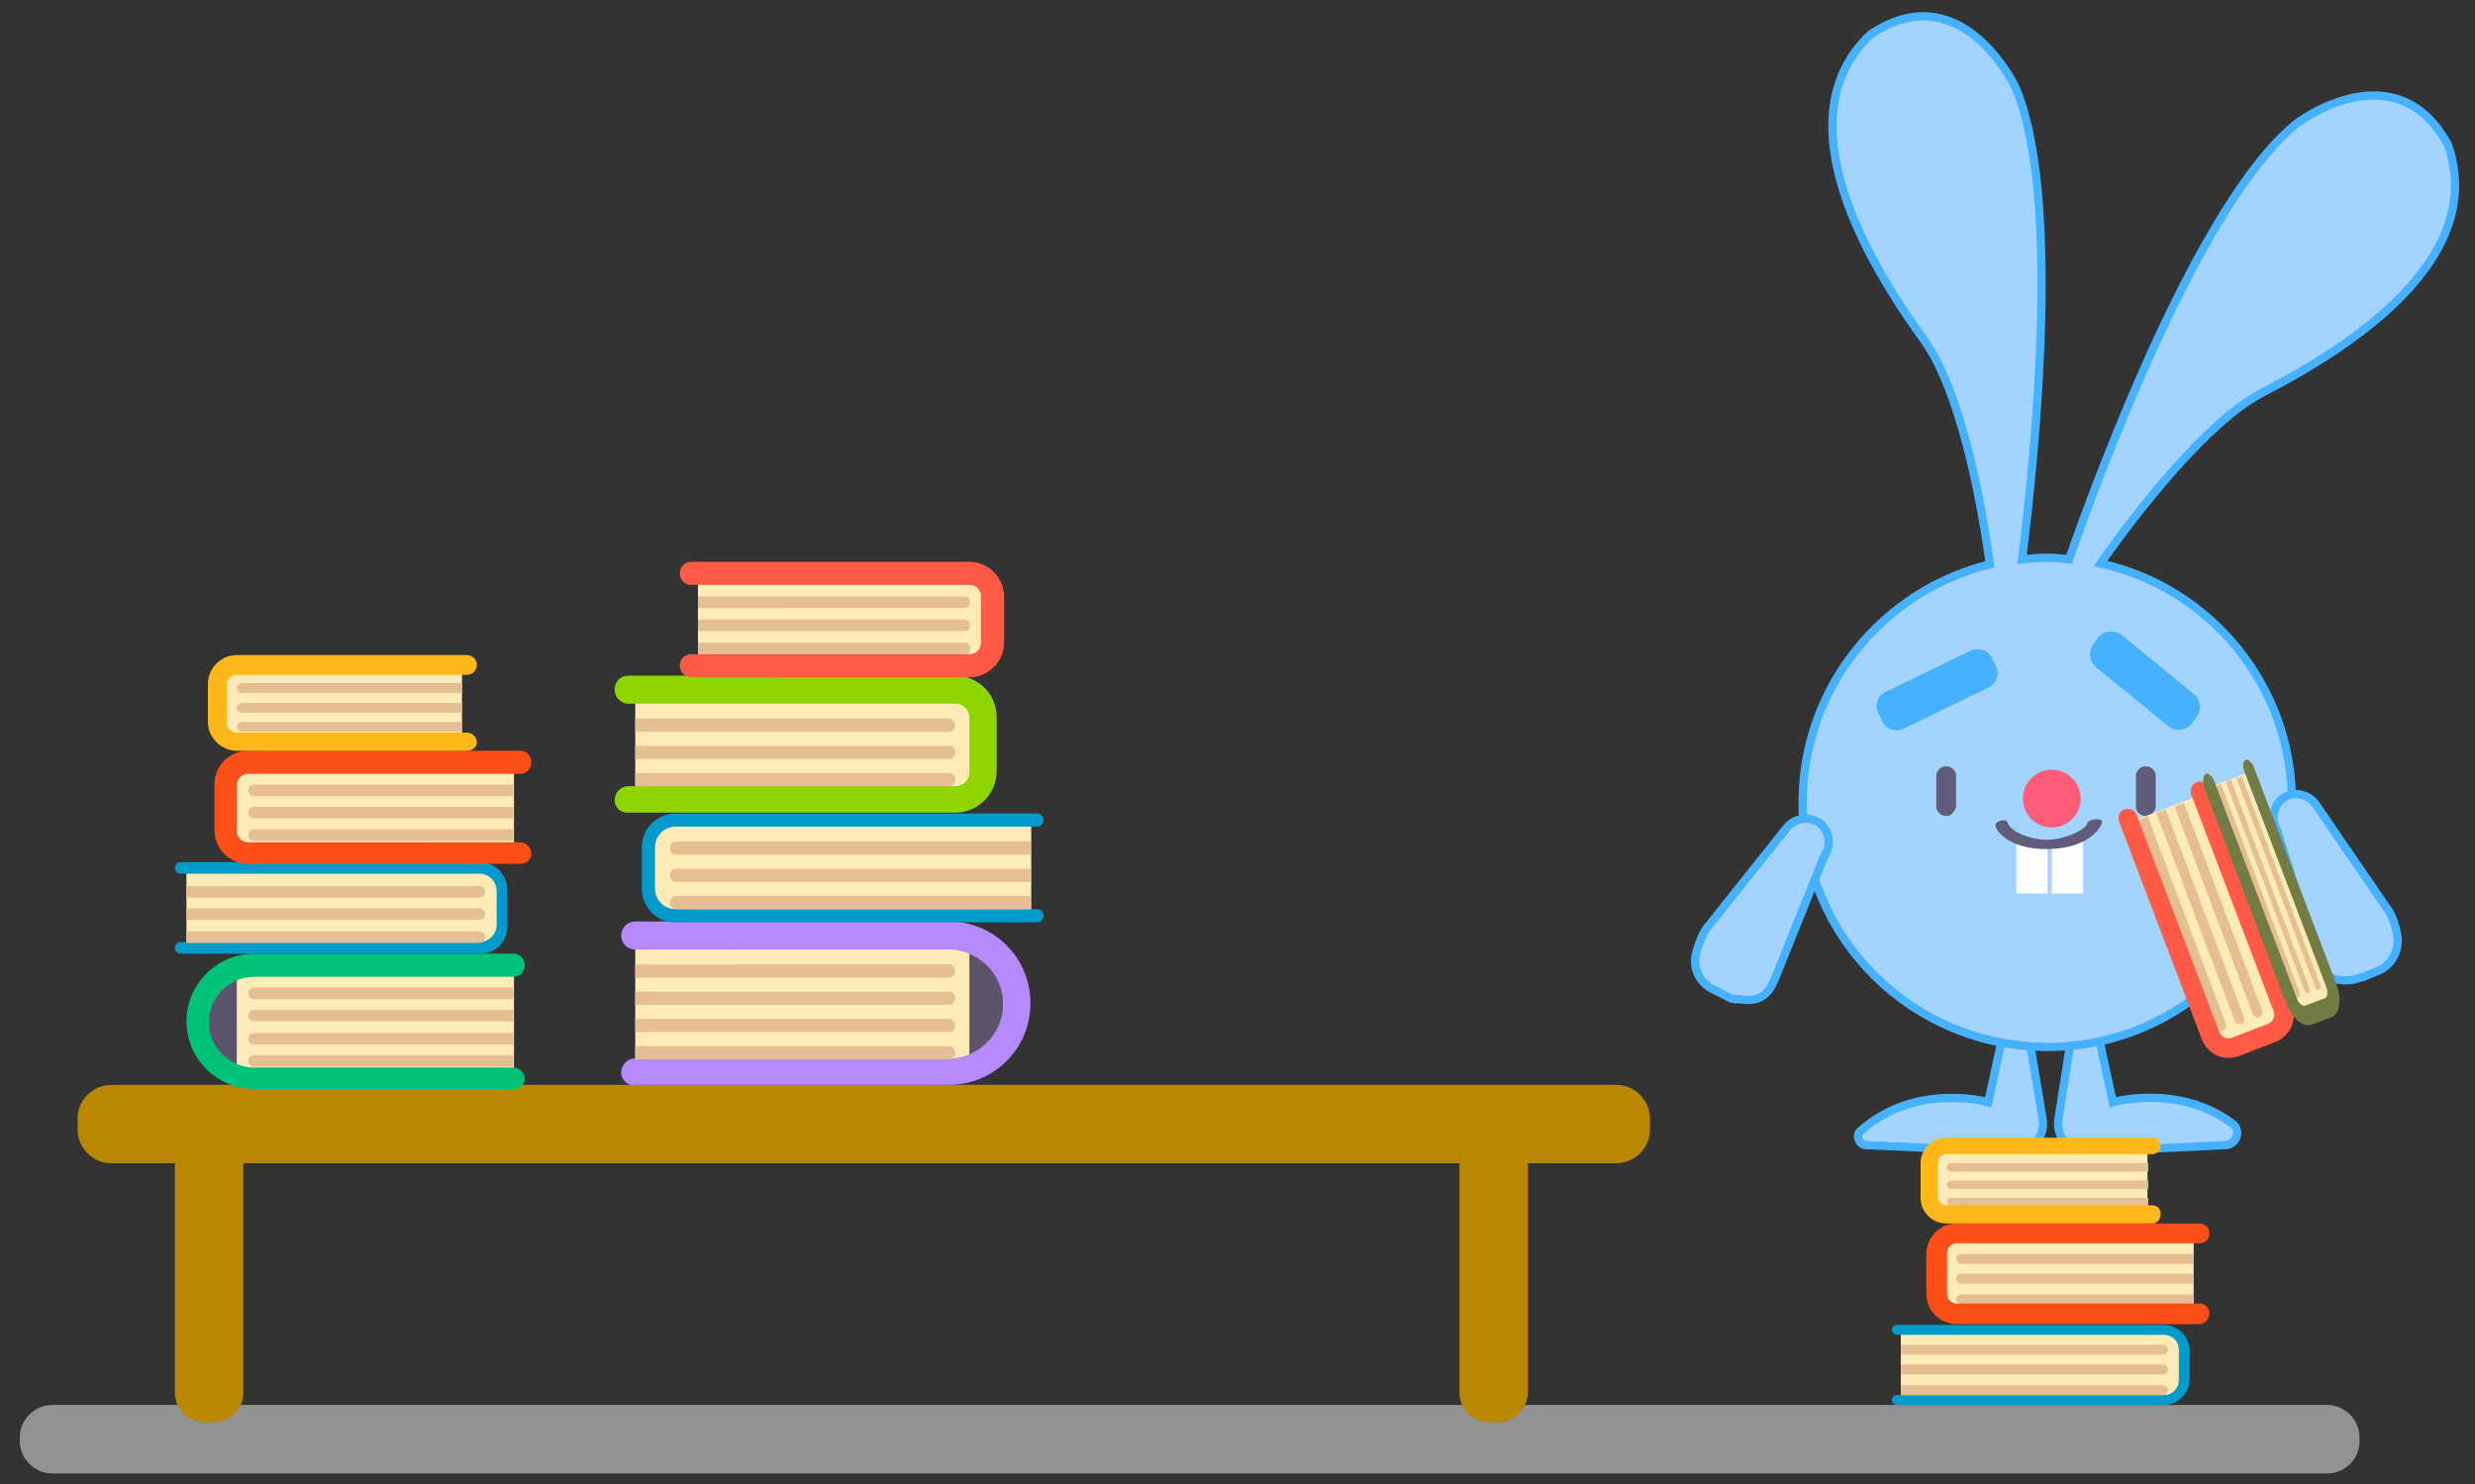 <?xml version="1.0" encoding="utf-8"?>
<!-- Generator: Adobe Illustrator 23.0.3, SVG Export Plug-In . SVG Version: 6.00 Build 0)  -->
<svg version="1.1" id="Слой_1" xmlns="http://www.w3.org/2000/svg" xmlns:xlink="http://www.w3.org/1999/xlink" x="0px" y="0px"
	 viewBox="0 0 300 179.9" style="enable-background:new 0 0 300 179.9;" xml:space="preserve">
<rect x="0" y="0" width="300" height="179.9" fill="#333333" stroke="none"/>
<style type="text/css">
	.st0{fill:#909293;}
	.st1{fill:#A2D4FF;stroke:#45B1FF;stroke-miterlimit:10;}
	.st2{fill:#FF5C79;}
	.st3{fill:#605C79;}
	.st4{fill:#FFFFFF;}
	.st5{fill:#45B1FF;}
	.st6{fill:#B98700;}
	.st7{fill:#FFEBB7;}
	.st8{fill:#5C546A;}
	.st9{fill:#00C37A;}
	.st10{fill:#009BCA;}
	.st11{fill:#E6BE94;}
	.st12{fill:#FF4F19;}
	.st13{fill:#FFB819;}
	.st14{fill:#B58BFF;}
	.st15{fill:#8FD600;}
	.st16{fill:#FF5A45;}
	.st17{fill:#747C45;}
</style>
<path class="st0" d="M282.1,178.6H6.3c-2.1,0-3.9-1.8-3.9-3.9v-0.5c0-2.1,1.8-3.9,3.9-3.9h275.8c2.1,0,3.9,1.8,3.9,3.9v0.5
	C286,176.9,284.2,178.6,282.1,178.6z"/>
<g>
	<path class="st1" d="M243,124.4l-2,9.2c0,0-8.8-2.5-15.5,3.5c-0.6,0.5-0.2,1.6,0.6,1.7l18,0.8c2.2,0.1,3.8-1.8,3.5-3.9l-1.8-10.8
		L243,124.4z"/>
	<path class="st1" d="M254.1,124.4l2,9.2c0,0,7.9-2.3,14.5,2.6c1.1,0.8,0.5,2.5-0.8,2.6l-16.8,0.8c-2.2,0.1-3.8-1.8-3.5-3.9
		l1.7-10.8L254.1,124.4z"/>
	<path class="st1" d="M274.2,47.6c9.9-5.1,27.5-15.9,22.5-30.1c-6.2-11.3-17.7-3.1-18.6-2.3c-11.4,9.5-23.3,41.1-27.3,52.6
		c-0.9-0.1-1.8-0.2-2.7-0.2c-1.1,0-2,0.1-3,0.2c1.7-13.6,4.7-44.3-0.8-57.2c-0.5-1.1-7-13.6-17.6-6.4c-10.8,10.3,0,28,6.5,37
		c4.4,6.1,6.9,19.2,8,27.2c-13,3.2-22.7,14.9-22.7,28.9c0,16.4,13.3,29.6,29.7,29.6c16.4,0,29.6-13.3,29.6-29.7
		c0-14.2-10-26-23.2-28.9C259.1,61.9,267.5,51.1,274.2,47.6z"/>
	<circle class="st2" cx="248.7" cy="96.8" r="3.5"/>
	<path class="st3" d="M236,98.9h-0.2c-0.5,0-1.1-0.5-1.1-1.1V94c0-0.5,0.5-1.1,1.1-1.1h0.2c0.5,0,1.1,0.5,1.1,1.1v3.8
		C237,98.3,236.5,98.9,236,98.9z"/>
	<path class="st3" d="M260.2,98.9H260c-0.5,0-1.1-0.5-1.1-1.1V94c0-0.5,0.5-1.1,1.1-1.1h0.2c0.5,0,1.1,0.5,1.1,1.1v3.8
		C261.2,98.3,260.8,98.9,260.2,98.9z"/>
	<rect x="244.4" y="101.9" class="st4" width="3.8" height="6.4"/>
	<rect x="248.7" y="101.9" class="st4" width="3.8" height="6.4"/>
	<path class="st3" d="M253,99.8c-0.2,0.8-2.8,2-5,2c-2.3-0.1-4.3-1.1-4.6-2c-0.2-0.7-1.7-0.3-1.5,0.4c0.5,1.4,3,2.9,6.7,2.7
		c3.5-0.1,5.7-1.7,6.2-3.2C254.9,99.1,253.2,99.2,253,99.8z"/>
	<path class="st1" d="M209.2,120.7l-1.6-0.8c-1.6-0.8-2.5-2.6-2-4.4c0.3-1.2,0.8-2.3,1.2-2.9l9.8-12.3c1-1.2,2.8-1.4,4-0.5l0,0
		c1.2,1,1.4,2.8,0.5,4l-5.9,14.7c-0.5,1.1-1.2,3.2-4.4,2.6C210.1,121.2,209.7,121,209.2,120.7z"/>
	<path class="st1" d="M286.5,118.4l1.7-0.7c1.7-0.7,2.6-2.4,2.4-4.2c-0.2-1.2-0.6-2.4-1-3l-8.9-13c-0.9-1.3-2.7-1.6-3.9-0.8l0,0
		c-1.3,0.9-1.6,2.7-0.8,3.9l4.7,15.2c0.4,1.2,0.9,3.3,4.2,3C285.6,118.7,286.1,118.5,286.5,118.4z"/>
	<path class="st5" d="M240.9,83.4l-10.1,4.9c-1,0.5-2.3,0.1-2.7-1l-0.4-0.8c-0.5-1-0.1-2.3,1-2.7l10.1-4.9c1-0.5,2.3-0.1,2.7,1
		l0.4,0.8C242.4,81.7,242,82.9,240.9,83.4z"/>
	<path class="st5" d="M262.8,88l-8.7-7.1c-0.9-0.7-1-2-0.3-2.9l0.5-0.7c0.7-0.9,2-1,2.9-0.3l8.7,7.1c0.9,0.7,1,2,0.3,2.9l-0.5,0.7
		C264.9,88.6,263.6,88.7,262.8,88z"/>
</g>
<path class="st6" d="M195.9,141H13.5c-2.3,0-4.1-1.9-4.1-4.1v-1.3c0-2.3,1.9-4.1,4.1-4.1h182.4c2.3,0,4.1,1.9,4.1,4.1v1.3
	C200,139.2,198.1,141,195.9,141z"/>
<path class="st6" d="M25.9,172.4h-1.1c-2,0-3.6-1.6-3.6-3.6v-28.9c0-2,1.6-3.6,3.6-3.6h1.1c2,0,3.6,1.6,3.6,3.6v28.9
	C29.5,170.8,27.9,172.4,25.9,172.4z"/>
<path class="st6" d="M181.6,172.4h-1.1c-2,0-3.6-1.6-3.6-3.6v-28.9c0-2,1.6-3.6,3.6-3.6h1.1c2,0,3.6,1.6,3.6,3.6v28.9
	C185.1,170.8,183.5,172.4,181.6,172.4z"/>
<g>
	<g>
		<path class="st7" d="M62.3,130.7h-32c-3.4,0-6.2-2.8-6.2-6.2v-1.2c0-3.4,2.8-6.2,6.2-6.2h32V130.7z"/>
	</g>
	<g>
		<rect x="25.3" y="118.3" class="st8" width="3.4" height="10.9"/>
	</g>
	<g>
		<path class="st7" d="M59,114.9H22.6v-9.6H59c1,0,1.9,0.8,1.9,1.9v5.8C60.9,114.1,60,114.9,59,114.9z"/>
	</g>
	<g>
		<rect x="27.4" y="93.1" class="st7" width="34.9" height="10.3"/>
	</g>
	<g>
		<path class="st9" d="M62.3,132H30.8c-4.5,0-8.2-3.7-8.2-8.2s3.7-8.2,8.2-8.2h31.4c0.8,0,1.4,0.6,1.4,1.4s-0.6,1.4-1.4,1.4H30.8
			c-3,0-5.5,2.5-5.5,5.5s2.5,5.5,5.5,5.5h31.4c0.8,0,1.4,0.6,1.4,1.4C63.6,131.4,63,132,62.3,132z"/>
	</g>
	<g>
		<g>
			<path class="st10" d="M58.2,115.6H21.9c-0.4,0-0.7-0.3-0.7-0.7c0-0.4,0.3-0.7,0.7-0.7h36.2c1.1,0,2.1-0.9,2.1-2.1v-4.1
				c0-1.1-0.9-2.1-2.1-2.1H21.9c-0.4,0-0.7-0.3-0.7-0.7c0-0.4,0.3-0.7,0.7-0.7h36.2c1.9,0,3.4,1.5,3.4,3.4v4.1
				C61.6,114.1,60.1,115.6,58.2,115.6z"/>
		</g>
	</g>
	<g>
		<path class="st11" d="M62.3,96.5H30.8c-0.4,0-0.7-0.3-0.7-0.7l0,0c0-0.4,0.3-0.7,0.7-0.7h31.4V96.5z"/>
	</g>
	<g>
		<path class="st11" d="M62.3,99.2H30.8c-0.4,0-0.7-0.3-0.7-0.7l0,0c0-0.4,0.3-0.7,0.7-0.7h31.4V99.2z"/>
	</g>
	<g>
		<path class="st11" d="M62.3,101.9H30.8c-0.4,0-0.7-0.3-0.7-0.7l0,0c0-0.4,0.3-0.7,0.7-0.7h31.4V101.9z"/>
	</g>
	<g>
		<path class="st11" d="M22.6,107.4h35.5c0.4,0,0.7,0.3,0.7,0.7l0,0c0,0.4-0.3,0.7-0.7,0.7H22.6C22.6,108.8,22.6,107.4,22.6,107.4z"
			/>
	</g>
	<g>
		<path class="st11" d="M22.6,110.1h35.5c0.4,0,0.7,0.3,0.7,0.7l0,0c0,0.4-0.3,0.7-0.7,0.7H22.6C22.6,111.5,22.6,110.1,22.6,110.1z"
			/>
	</g>
	<g>
		<path class="st11" d="M22.6,112.9h35.5c0.4,0,0.7,0.3,0.7,0.7l0,0c0,0.4-0.3,0.7-0.7,0.7H22.6C22.6,114.2,22.6,112.9,22.6,112.9z"
			/>
	</g>
	<g>
		<path class="st12" d="M63,104.7H30.1c-2.3,0-4.1-1.8-4.1-4.1v-5.5c0-2.3,1.8-4.1,4.1-4.1H63c0.8,0,1.4,0.6,1.4,1.4
			s-0.6,1.4-1.4,1.4H30.1c-0.8,0-1.4,0.6-1.4,1.4v5.5c0,0.8,0.6,1.4,1.4,1.4H63c0.8,0,1.4,0.6,1.4,1.4S63.7,104.7,63,104.7z"/>
	</g>
	<g>
		<rect x="26.4" y="81.1" class="st7" width="29.6" height="8.7"/>
	</g>
	<g>
		<path class="st11" d="M56,84H29.3c-0.3,0-0.6-0.3-0.6-0.6l0,0c0-0.3,0.3-0.6,0.6-0.6H56V84z"/>
	</g>
	<g>
		<path class="st11" d="M56,86.4H29.3c-0.3,0-0.6-0.3-0.6-0.6l0,0c0-0.3,0.3-0.6,0.6-0.6H56V86.4z"/>
	</g>
	<g>
		<path class="st11" d="M56,88.7H29.3c-0.3,0-0.6-0.3-0.6-0.6l0,0c0-0.3,0.3-0.6,0.6-0.6H56V88.7z"/>
	</g>
	<g>
		<path class="st13" d="M56.6,91H28.7c-1.9,0-3.5-1.6-3.5-3.5v-4.6c0-1.9,1.6-3.5,3.5-3.5h27.9c0.6,0,1.2,0.5,1.2,1.2
			c0,0.6-0.5,1.2-1.2,1.2H28.7c-0.6,0-1.2,0.5-1.2,1.2v4.6c0,0.6,0.5,1.2,1.2,1.2h27.9c0.6,0,1.2,0.5,1.2,1.2
			C57.8,90.5,57.3,91,56.6,91z"/>
	</g>
	<g>
		<path class="st11" d="M30.8,127.9c-0.4,0-0.7,0.3-0.7,0.7c0,0.4,0.3,0.7,0.7,0.7h31.4v-1.4H30.8z"/>
	</g>
	<g>
		<path class="st11" d="M30.8,125.2c-0.4,0-0.7,0.3-0.7,0.7c0,0.4,0.3,0.7,0.7,0.7h31.4v-1.4H30.8z"/>
	</g>
	<g>
		<path class="st11" d="M30.8,122.4c-0.4,0-0.7,0.3-0.7,0.7s0.3,0.7,0.7,0.7h31.4v-1.4H30.8z"/>
	</g>
	<g>
		<path class="st11" d="M30.8,119.7c-0.4,0-0.7,0.3-0.7,0.7c0,0.4,0.3,0.7,0.7,0.7h31.4v-1.4H30.8z"/>
	</g>
</g>
<g>
	<g>
		<path class="st7" d="M77,113.5h38.7c4.2,0,7.5,3.4,7.5,7.5v1.4c0,4.2-3.4,7.5-7.5,7.5H77V113.5z"/>
	</g>
	<g>
		<rect x="117.5" y="115.2" class="st8" width="4.1" height="13.2"/>
	</g>
	<g>
		<path class="st7" d="M78.7,108.8v-7c0-1.3,1-2.3,2.3-2.3h44V111h-44C79.7,111,78.7,110,78.7,108.8z"/>
	</g>
	<g>
		<rect x="77" y="84.6" class="st7" width="42.1" height="12.4"/>
	</g>
	<g>
		<path class="st14" d="M75.3,130c0-0.9,0.7-1.7,1.7-1.7h38c3.6,0,6.6-3,6.6-6.6c0-3.6-3-6.6-6.6-6.6H77c-0.9,0-1.7-0.7-1.7-1.7
			c0-0.9,0.7-1.7,1.7-1.7h38c5.5,0,9.9,4.4,9.9,9.9s-4.4,9.9-9.9,9.9H77C76.1,131.7,75.3,130.9,75.3,130z"/>
	</g>
	<g>
		<g>
			<path class="st10" d="M77.8,107.7v-5c0-2.3,1.9-4.1,4.1-4.1h43.8c0.5,0,0.8,0.4,0.8,0.8c0,0.5-0.4,0.8-0.8,0.8H81.9
				c-1.4,0-2.5,1.1-2.5,2.5v5c0,1.4,1.1,2.5,2.5,2.5h43.8c0.5,0,0.8,0.4,0.8,0.8c0,0.5-0.4,0.8-0.8,0.8H81.9
				C79.7,111.9,77.8,110,77.8,107.7z"/>
		</g>
	</g>
	<g>
		<path class="st11" d="M77,87.1h38c0.5,0,0.8,0.4,0.8,0.8l0,0c0,0.5-0.4,0.8-0.8,0.8H77V87.1z"/>
	</g>
	<g>
		<path class="st11" d="M77,90.4h38c0.5,0,0.8,0.4,0.8,0.8l0,0c0,0.5-0.4,0.8-0.8,0.8H77V90.4z"/>
	</g>
	<g>
		<path class="st11" d="M77,93.7h38c0.5,0,0.8,0.4,0.8,0.8l0,0c0,0.5-0.4,0.8-0.8,0.8H77V93.7z"/>
	</g>
	<g>
		<path class="st11" d="M124.9,103.6H82c-0.5,0-0.8-0.4-0.8-0.8l0,0c0-0.5,0.4-0.8,0.8-0.8h43C124.9,101.9,124.9,103.6,124.9,103.6z
			"/>
	</g>
	<g>
		<path class="st11" d="M124.9,106.9H82c-0.5,0-0.8-0.4-0.8-0.8l0,0c0-0.5,0.4-0.8,0.8-0.8h43C124.9,105.2,124.9,106.9,124.9,106.9z
			"/>
	</g>
	<g>
		<path class="st11" d="M124.9,110.2H82c-0.5,0-0.8-0.4-0.8-0.8l0,0c0-0.5,0.4-0.8,0.8-0.8h43C124.9,108.5,124.9,110.2,124.9,110.2z
			"/>
	</g>
	<g>
		<path class="st15" d="M74.5,97c0-0.9,0.7-1.7,1.7-1.7h39.6c0.9,0,1.7-0.7,1.7-1.7v-6.6c0-0.9-0.7-1.7-1.7-1.7H76.2
			c-0.9,0-1.7-0.7-1.7-1.7s0.7-1.7,1.7-1.7h39.6c2.7,0,5,2.2,5,5v6.6c0,2.7-2.2,5-5,5H76.2C75.3,98.6,74.5,97.9,74.5,97z"/>
	</g>
	<g>
		<rect x="84.6" y="70.2" class="st7" width="35.8" height="10.5"/>
	</g>
	<g>
		<path class="st11" d="M84.6,72.3h32.3c0.4,0,0.7,0.3,0.7,0.7l0,0c0,0.4-0.3,0.7-0.7,0.7H84.6V72.3z"/>
	</g>
	<g>
		<path class="st11" d="M84.6,75.1h32.3c0.4,0,0.7,0.3,0.7,0.7l0,0c0,0.4-0.3,0.7-0.7,0.7H84.6V75.1z"/>
	</g>
	<g>
		<path class="st11" d="M84.6,77.9h32.3c0.4,0,0.7,0.3,0.7,0.7l0,0c0,0.4-0.3,0.7-0.7,0.7H84.6V77.9z"/>
	</g>
	<g>
		<path class="st16" d="M82.4,80.7c0-0.8,0.6-1.4,1.4-1.4h33.7c0.8,0,1.4-0.6,1.4-1.4v-5.6c0-0.8-0.6-1.4-1.4-1.4H83.8
			c-0.8,0-1.4-0.6-1.4-1.4s0.6-1.4,1.4-1.4h33.7c2.3,0,4.2,1.9,4.2,4.2v5.6c0,2.3-1.9,4.2-4.2,4.2H83.8
			C83.1,82.1,82.4,81.5,82.4,80.7z"/>
	</g>
	<g>
		<path class="st11" d="M77,126.7v1.7h38c0.5,0,0.8-0.4,0.8-0.8s-0.4-0.8-0.8-0.8H77z"/>
	</g>
	<g>
		<path class="st11" d="M77,123.4v1.7h38c0.5,0,0.8-0.4,0.8-0.8s-0.4-0.8-0.8-0.8H77z"/>
	</g>
	<g>
		<path class="st11" d="M77,120.1v1.7h38c0.5,0,0.8-0.4,0.8-0.8c0-0.5-0.4-0.8-0.8-0.8H77z"/>
	</g>
	<g>
		<path class="st11" d="M77,116.8v1.7h38c0.5,0,0.8-0.4,0.8-0.8c0-0.5-0.4-0.8-0.8-0.8H77z"/>
	</g>
</g>
<g>
	<g>
		
			<rect x="263.1" y="97.2" transform="matrix(0.935 -0.355 0.355 0.935 -22.379 102.165)" class="st7" width="8.8" height="29.8"/>
	</g>
	<g>
		<path class="st11" d="M264.7,97.3l9.5,25.2c0.1,0.3,0,0.6-0.3,0.8l0,0c-0.3,0.1-0.6,0-0.8-0.3l-9.5-25.2L264.7,97.3z"/>
	</g>
	<g>
		<path class="st11" d="M262.5,98.1l9.5,25.2c0.1,0.3,0,0.6-0.3,0.8l0,0c-0.3,0.1-0.6,0-0.8-0.3l-9.5-25.2L262.5,98.1z"/>
	</g>
	<g>
		<path class="st11" d="M260.3,98.9l9.5,25.2c0.1,0.3,0,0.6-0.3,0.8l0,0c-0.3,0.1-0.6,0-0.8-0.3l-9.5-25.2L260.3,98.9z"/>
	</g>
	<g>
		<path class="st16" d="M257.5,98.1c0.6-0.2,1.3,0.1,1.5,0.7l10,26.3c0.2,0.6,0.9,0.9,1.5,0.7l4.4-1.7c0.6-0.2,0.9-0.9,0.7-1.5
			l-10-26.3c-0.2-0.6,0.1-1.3,0.7-1.5c0.6-0.2,1.3,0.1,1.5,0.7l10,26.3c0.7,1.8-0.2,3.8-2,4.5l-4.4,1.7c-1.8,0.7-3.8-0.2-4.5-2
			l-10-26.3C256.6,99,256.9,98.3,257.5,98.1z"/>
	</g>
</g>
<g>
	<g>
		
			<rect x="273.2" y="93.6" transform="matrix(0.935 -0.355 0.355 0.935 -20.578 104.79)" class="st7" width="4.9" height="29.8"/>
	</g>
	<g>
		<path class="st11" d="M271.7,94.1l9.5,25.2c0.1,0.3,0.1,0.6-0.1,0.7l0,0c-0.2,0.1-0.4-0.1-0.5-0.4l-9.5-25.2L271.7,94.1z"/>
	</g>
	<g>
		<path class="st11" d="M270.4,94.5l9.5,25.2c0.1,0.3,0.1,0.6-0.1,0.7l0,0c-0.2,0.1-0.4-0.1-0.5-0.4l-9.5-25.2L270.4,94.5z"/>
	</g>
	<g>
		<path class="st11" d="M269.2,95l9.5,25.2c0.1,0.3,0.1,0.6-0.1,0.7l0,0c-0.2,0.1-0.4-0.1-0.5-0.4l-9.5-25.2L269.2,95z"/>
	</g>
	<g>
		<path class="st17" d="M267.4,93.8c0.3-0.1,0.8,0.3,1,0.9l10,26.3c0.2,0.6,0.7,1,1,0.9l2.4-0.9c0.3-0.1,0.4-0.7,0.2-1.3l-10-26.3
			c-0.2-0.6-0.1-1.2,0.2-1.3c0.3-0.1,0.8,0.3,1,0.9l10,26.3c0.7,1.8,0.4,3.6-0.6,4l-2.4,0.9c-1,0.4-2.4-0.8-3.1-2.6l-10-26.3
			C267,94.5,267.1,93.9,267.4,93.8z"/>
	</g>
</g>
<g>
	<g>
		<path class="st7" d="M263,169.7h-32.6v-8.6H263c0.9,0,1.7,0.8,1.7,1.7v5.2C264.7,168.9,264,169.7,263,169.7z"/>
	</g>
	<g>
		<rect x="234.7" y="150.1" class="st7" width="31.2" height="9.2"/>
	</g>
	<g>
		<g>
			<path class="st10" d="M262.3,170.3h-32.4c-0.3,0-0.6-0.3-0.6-0.6c0-0.3,0.3-0.6,0.6-0.6h32.4c1,0,1.8-0.8,1.8-1.8v-3.7
				c0-1-0.8-1.8-1.8-1.8h-32.4c-0.3,0-0.6-0.3-0.6-0.6c0-0.3,0.3-0.6,0.6-0.6h32.4c1.7,0,3.1,1.4,3.1,3.1v3.7
				C265.3,168.9,264,170.3,262.3,170.3z"/>
		</g>
	</g>
	<g>
		<path class="st11" d="M265.9,153.2h-28.2c-0.3,0-0.6-0.3-0.6-0.6l0,0c0-0.3,0.3-0.6,0.6-0.6h28.2V153.2z"/>
	</g>
	<g>
		<path class="st11" d="M265.9,155.6h-28.2c-0.3,0-0.6-0.3-0.6-0.6l0,0c0-0.3,0.3-0.6,0.6-0.6h28.2V155.6z"/>
	</g>
	<g>
		<path class="st11" d="M265.9,158.1h-28.2c-0.3,0-0.6-0.3-0.6-0.6l0,0c0-0.3,0.3-0.6,0.6-0.6h28.2V158.1z"/>
	</g>
	<g>
		<path class="st11" d="M230.4,163h31.8c0.3,0,0.6,0.3,0.6,0.6l0,0c0,0.3-0.3,0.6-0.6,0.6h-31.8C230.4,164.2,230.4,163,230.4,163z"
			/>
	</g>
	<g>
		<path class="st11" d="M230.4,165.4h31.8c0.3,0,0.6,0.3,0.6,0.6l0,0c0,0.3-0.3,0.6-0.6,0.6h-31.8
			C230.4,166.6,230.4,165.4,230.4,165.4z"/>
	</g>
	<g>
		<path class="st11" d="M230.4,167.9h31.8c0.3,0,0.6,0.3,0.6,0.6l0,0c0,0.3-0.3,0.6-0.6,0.6h-31.8
			C230.4,169.1,230.4,167.9,230.4,167.9z"/>
	</g>
	<g>
		<path class="st12" d="M266.6,160.5h-29.4c-2,0-3.7-1.6-3.7-3.7V152c0-2,1.6-3.7,3.7-3.7h29.4c0.7,0,1.2,0.5,1.2,1.2
			s-0.5,1.2-1.2,1.2h-29.4c-0.7,0-1.2,0.5-1.2,1.2v4.9c0,0.7,0.5,1.2,1.2,1.2h29.4c0.7,0,1.2,0.5,1.2,1.2S267.2,160.5,266.6,160.5z"
			/>
	</g>
	<g>
		<rect x="233.8" y="139.4" class="st7" width="26.5" height="7.8"/>
	</g>
	<g>
		<path class="st11" d="M260.4,142h-23.9c-0.3,0-0.5-0.2-0.5-0.5l0,0c0-0.3,0.2-0.5,0.5-0.5h23.9V142z"/>
	</g>
	<g>
		<path class="st11" d="M260.4,144.1h-23.9c-0.3,0-0.5-0.2-0.5-0.5l0,0c0-0.3,0.2-0.5,0.5-0.5h23.9V144.1z"/>
	</g>
	<g>
		<path class="st11" d="M260.4,146.2h-23.9c-0.3,0-0.5-0.2-0.5-0.5l0,0c0-0.3,0.2-0.5,0.5-0.5h23.9V146.2z"/>
	</g>
	<g>
		<path class="st13" d="M260.9,148.3h-25c-1.7,0-3.1-1.4-3.1-3.1V141c0-1.7,1.4-3.1,3.1-3.1h25c0.6,0,1,0.5,1,1s-0.5,1-1,1h-25
			c-0.6,0-1,0.5-1,1v4.2c0,0.6,0.5,1,1,1h25c0.6,0,1,0.5,1,1C261.9,147.8,261.5,148.3,260.9,148.3z"/>
	</g>
</g>
</svg>
